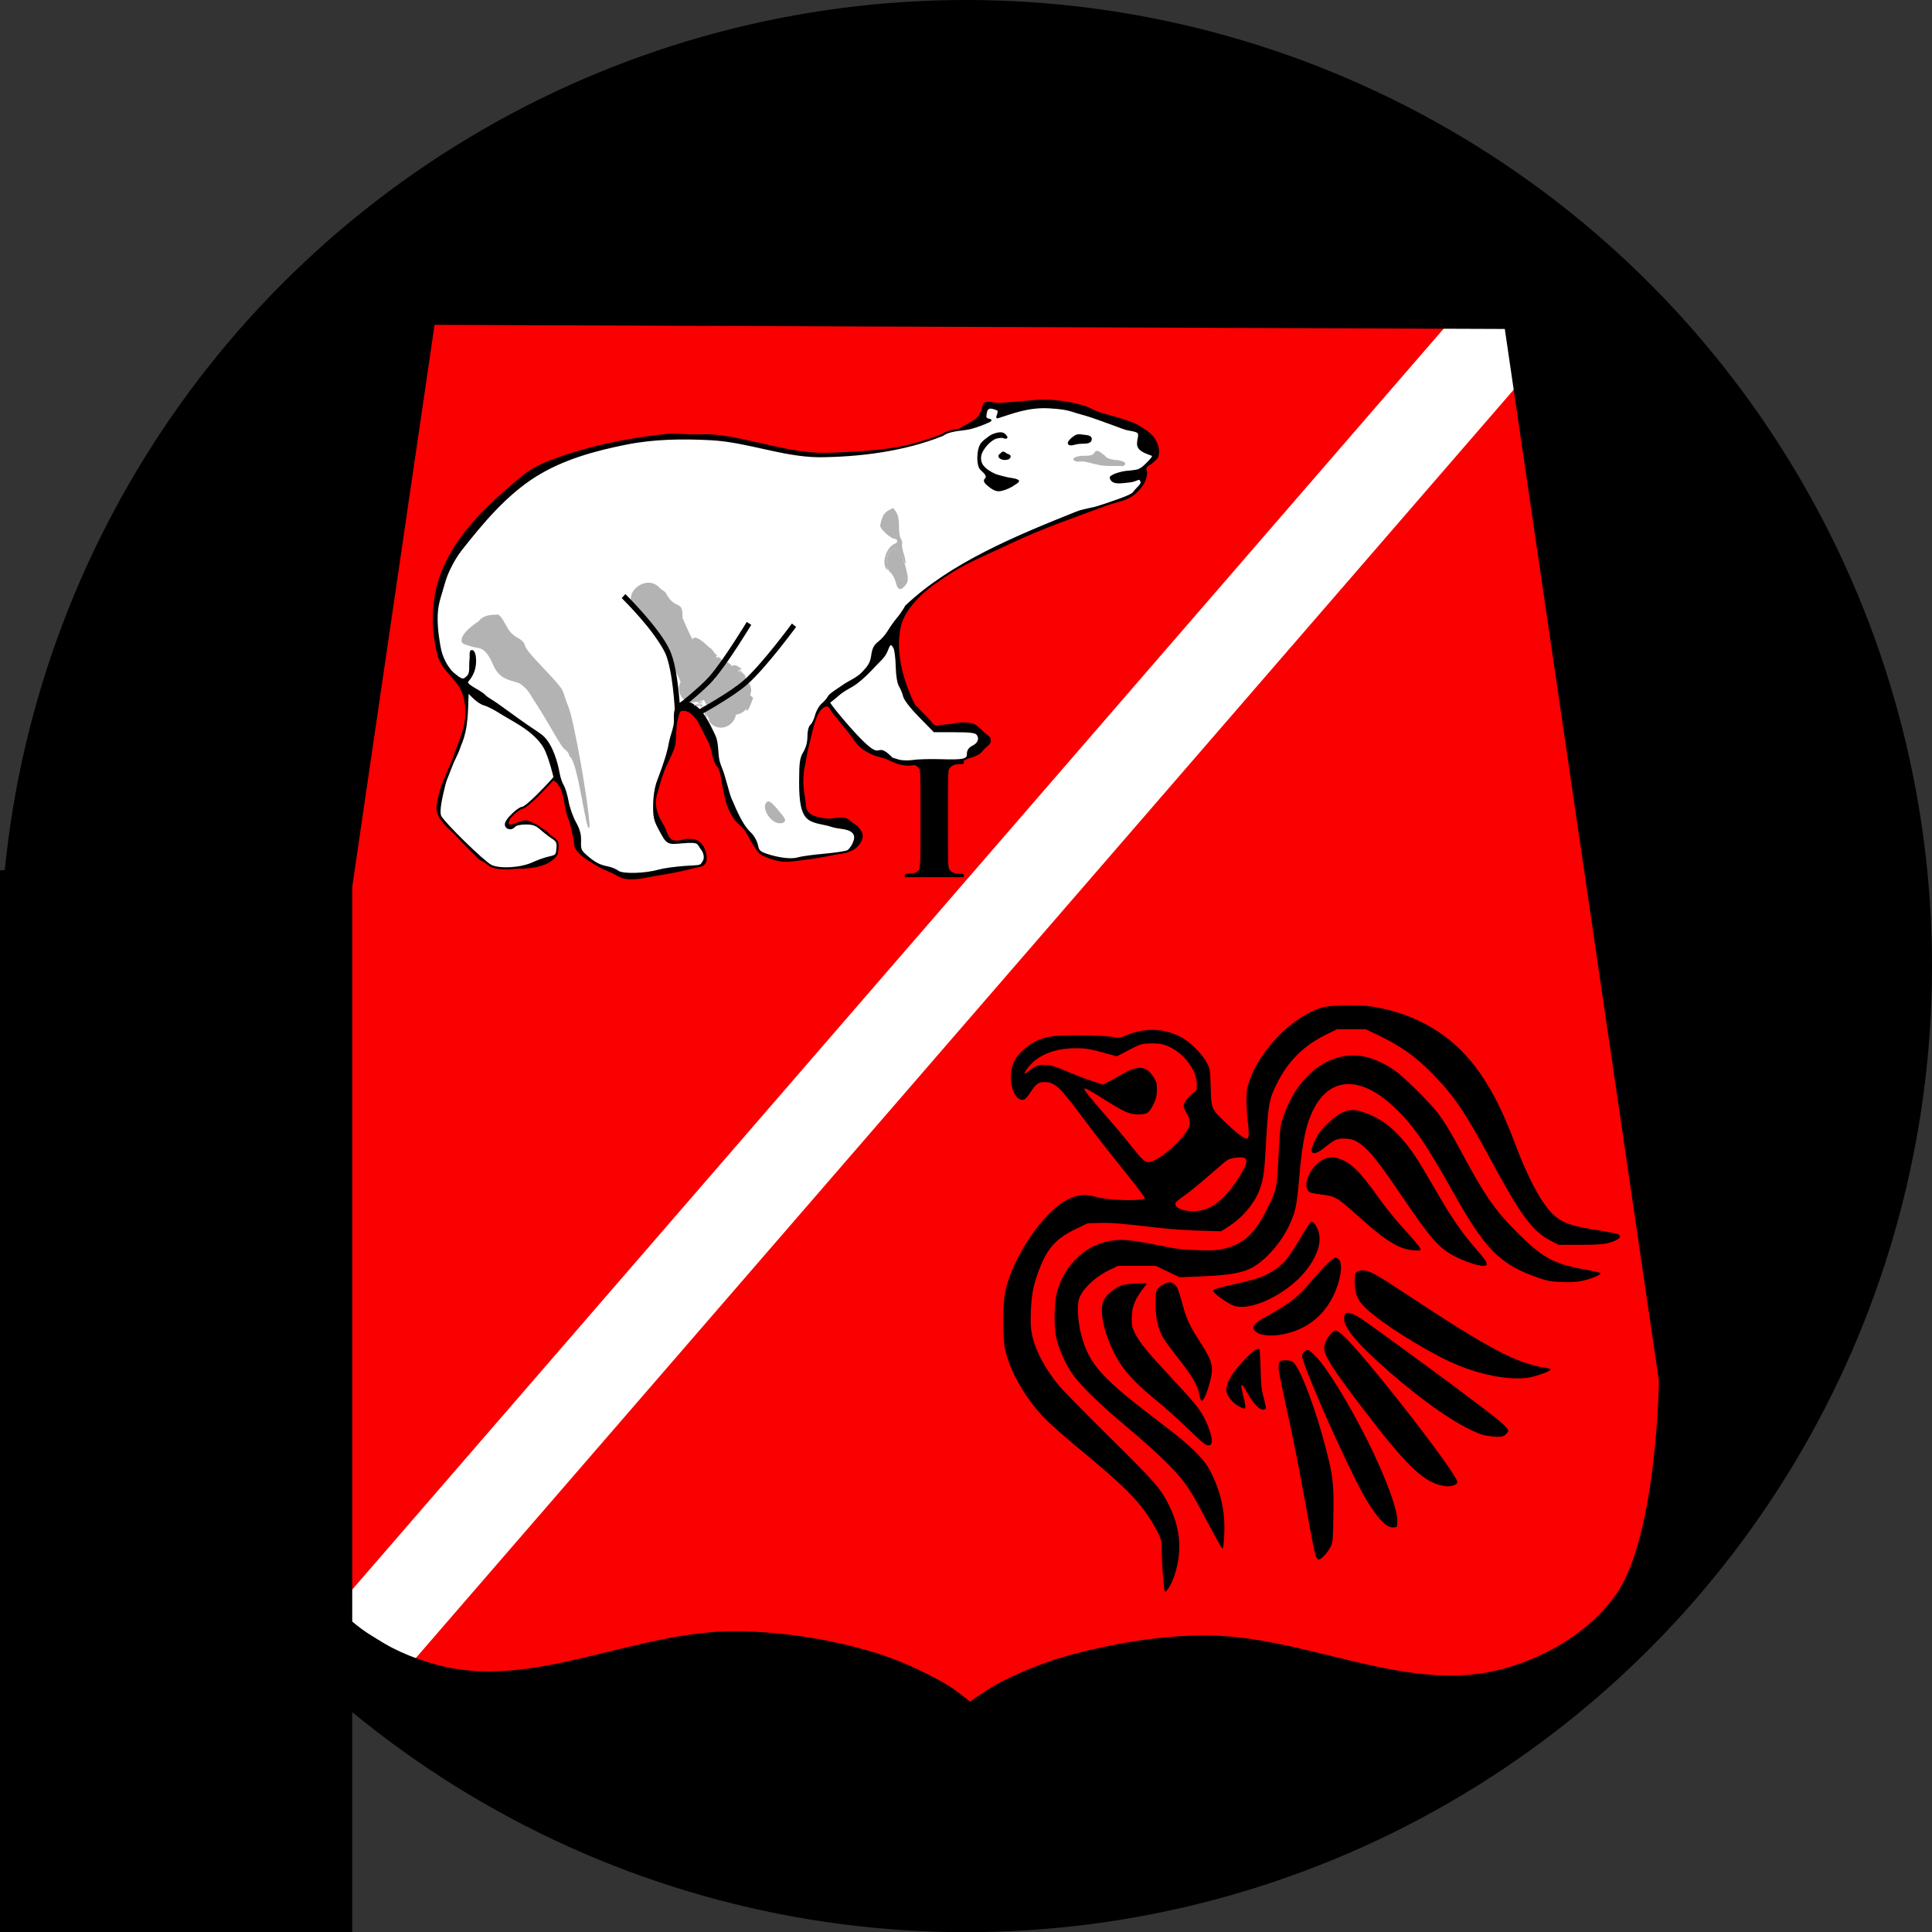 <?xml version="1.0" encoding="UTF-8" standalone="no"?>
<!-- Created with Inkscape (http://www.inkscape.org/) -->

<svg
   xmlns:dc="http://purl.org/dc/elements/1.1/"
   xmlns:cc="http://creativecommons.org/ns#"
   xmlns:rdf="http://www.w3.org/1999/02/22-rdf-syntax-ns#"
   xmlns:svg="http://www.w3.org/2000/svg"
   xmlns="http://www.w3.org/2000/svg"
   xmlns:sodipodi="http://sodipodi.sourceforge.net/DTD/sodipodi-0.dtd"
   xmlns:inkscape="http://www.inkscape.org/namespaces/inkscape"
   width="62.402mm"
   height="62.407mm"
   viewBox="0 0 62.402 62.407"
   version="1.1"
   id="svg8"
   inkscape:version="0.92.0 r15299"
   sodipodi:docname="GHR Shield 1-1.svg">
  <rect x="0" y="0" width="62.402" height="62.407" fill="#333333" stroke="none"/>
  <defs
     id="defs2" />
  <sodipodi:namedview
     id="base"
     pagecolor="#ffffff"
     bordercolor="#666666"
     borderopacity="1.0"
     inkscape:pageopacity="0.0"
     inkscape:pageshadow="2"
     inkscape:zoom="2.8"
     inkscape:cx="84.91238"
     inkscape:cy="66.544843"
     inkscape:document-units="mm"
     inkscape:current-layer="layer1"
     showgrid="false"
     inkscape:snap-bbox="true"
     inkscape:window-width="1920"
     inkscape:window-height="1137"
     inkscape:window-x="-8"
     inkscape:window-y="-8"
     inkscape:window-maximized="1"
     inkscape:snap-bbox-midpoints="true" />
  <g
     inkscape:label="Layer 1"
     inkscape:groupmode="layer"
     id="layer1"
     transform="translate(76.591,-87.811)">
    <ellipse
       style="opacity:1;fill:#000000;fill-opacity:1;fill-rule:evenodd;stroke:none;stroke-width:1;stroke-linecap:square;stroke-linejoin:miter;stroke-miterlimit:4;stroke-dasharray:none;stroke-dashoffset:0;stroke-opacity:1;paint-order:markers stroke fill"
       id="path4504"
       cx="-45.39"
       cy="119.015"
       rx="31.201"
       ry="31.204" />
    <path
       style="fill:#fb0001;fill-opacity:1;stroke:none;stroke-width:0.265px;stroke-linecap:butt;stroke-linejoin:miter;stroke-opacity:1"
       d="m -22.759,132.397 c 0,0 -0.057,5.047 -1.403,7.016 -0.91,1.331 -2.516,2.199 -4.076,2.606 -3.395,0.799 -6.537,-0.997 -9.555,-1.136 -1.373,-0.042 -2.748,0.252 -4.076,0.601 -0.796,0.209 -1.571,0.514 -2.303,0.889 -0.389,0.199 -1.098,0.715 -1.098,0.715 0,0 -0.588,-0.492 -0.919,-0.682 -0.78,-0.447 -1.617,-0.812 -2.483,-1.056 -1.322,-0.372 -2.703,-0.582 -4.076,-0.601 -3.207,-0.045 -6.7,1.821 -9.555,1.136 -1.56,-0.407 -3.166,-1.275 -4.076,-2.606 -1.346,-1.969 -1.403,-7.016 -1.403,-7.016 l 5.011,-34.21 35,0.134 z"
       id="path4506-8"
       inkscape:connector-curvature="0"
       sodipodi:nodetypes="caccaacaaacacccc" />
    <path
       style="fill:#ffffff;stroke:#ffffff;stroke-width:3;stroke-linecap:butt;stroke-linejoin:miter;stroke-miterlimit:4;stroke-dasharray:none;stroke-opacity:1"
       d="M -64.986,141.181 -27.77,98.186"
       id="path4520"
       inkscape:connector-curvature="0" />
    <path
       style="fill:none;fill-opacity:1;stroke:#000000;stroke-width:0.5;stroke-linecap:butt;stroke-linejoin:miter;stroke-miterlimit:4;stroke-dasharray:none;stroke-opacity:1"
       d="m -22.759,132.397 c 0,0 -0.057,5.047 -1.403,7.016 -0.91,1.331 -2.504,2.246 -4.076,2.606 -3.126,0.716 -6.348,-1.181 -9.555,-1.136 -1.373,0.019 -2.748,0.252 -4.076,0.601 -0.796,0.209 -1.571,0.514 -2.303,0.889 -0.389,0.199 -1.098,0.715 -1.098,0.715 0,0 -0.588,-0.492 -0.919,-0.682 -0.78,-0.447 -1.617,-0.812 -2.483,-1.056 -1.322,-0.372 -2.703,-0.582 -4.076,-0.601 -3.207,-0.045 -6.429,1.852 -9.555,1.136 -1.572,-0.36 -3.166,-1.275 -4.076,-2.606 -1.346,-1.969 -1.403,-7.016 -1.403,-7.016 l 5.011,-34.21 35,0.134 z"
       id="path4506-8-9"
       inkscape:connector-curvature="0"
       sodipodi:nodetypes="caaaaacaaaaacccc" />
    <rect
       style="opacity:1;fill:#000000;fill-opacity:1;stroke:none;stroke-width:0.5;stroke-linecap:square;stroke-linejoin:miter;stroke-miterlimit:4;stroke-dasharray:none;stroke-dashoffset:16.926;stroke-opacity:1"
       id="rect4537"
       width="2.348"
       height="1.277"
       x="-30.119"
       y="96.909" />
    <rect
       style="opacity:1;fill:#000000;fill-opacity:1;stroke:none;stroke-width:0.583;stroke-linecap:square;stroke-linejoin:miter;stroke-miterlimit:4;stroke-dasharray:none;stroke-dashoffset:16.926;stroke-opacity:1"
       id="rect4537-2"
       width="2.319"
       height="1.762"
       x="-27.741"
       y="98.186" />
    <path
       style="fill:#000000;stroke:#000000;stroke-width:0.265px;stroke-linecap:butt;stroke-linejoin:miter;stroke-opacity:1"
       d="m -66.213,139.858 c 0.685,0.334 2.969,1.775 2.969,1.775 l -1.604,1.119 z"
       id="path4560"
       inkscape:connector-curvature="0"
       sodipodi:nodetypes="cccc" />
    <flowRoot
       xml:space="preserve"
       id="flowRoot4499"
       style="font-style:normal;font-variant:normal;font-weight:normal;font-stretch:normal;font-size:29.333px;line-height:56.75px;font-family:'Times New Roman';-inkscape-font-specification:'Times New Roman, ';letter-spacing:0px;word-spacing:0px;fill:#000000;fill-opacity:1;stroke:none"
       transform="matrix(0.265,0,0,0.265,-76.591,87.811)"><flowRegion
         id="flowRegion4501"
         style="font-size:29.333px"><rect
           id="rect4503"
           width="148.492"
           height="161.624"
           x="-105.561"
           y="106.066"
           style="font-size:29.333px" /></flowRegion><flowPara
         id="flowPara4505" /></flowRoot>    <g
       id="g4623"
       transform="matrix(0.649,0,0,0.671,-21.431,28.633)">
      <g
         transform="translate(-74.977,-5.082)"
         id="g4522">
        <path
           style="opacity:1;fill:#000000;fill-opacity:1;fill-rule:evenodd;stroke:#000000;stroke-width:0;stroke-linecap:square;stroke-linejoin:miter;stroke-miterlimit:4;stroke-dasharray:none;stroke-dashoffset:0;stroke-opacity:1;paint-order:normal"
           d="m 21.09,135.581 c -0.238,-0.037 -0.442,-0.189 -0.662,-0.287 -0.258,-0.115 -0.53,-0.207 -0.771,-0.355 -0.377,-0.23 -0.811,-0.442 -1.042,-0.818 -0.064,-0.105 -0.046,-0.242 -0.072,-0.362 -0.063,-0.29 -0.118,-0.582 -0.202,-0.866 -0.038,-0.128 -0.095,-0.251 -0.137,-0.378 -0.158,-0.481 -0.139,-1.044 -0.431,-1.457 -0.07,-0.099 -0.174,-0.205 -0.295,-0.214 -0.205,-0.015 -0.383,0.16 -0.547,0.283 -0.434,0.635 -0.893,0.794 -1.421,1.274 -0.073,0.094 -0.125,0.205 -0.16,0.319 -0.022,0.072 -0.08,0.168 -0.03,0.224 0.042,0.048 0.129,0.011 0.193,0 0.088,-0.015 0.168,-0.062 0.254,-0.087 0.125,-0.037 0.249,-0.105 0.378,-0.093 0.267,0.025 0.499,0.198 0.731,0.331 0.153,0.088 0.312,0.177 0.433,0.305 0.176,0.188 0.34,0.408 0.403,0.657 0.035,0.137 0.066,0.315 -0.024,0.424 -0.523,0.636 -1.571,0.623 -2.394,0.609 -0.489,-0.008 -0.982,-0.17 -1.408,-0.409 -0.12,-0.067 -0.205,-0.184 -0.306,-0.279 -0.145,-0.135 -0.288,-0.272 -0.43,-0.411 -0.125,-0.123 -0.251,-0.245 -0.369,-0.373 -0.361,-0.394 -0.876,-0.712 -1.039,-1.221 -0.086,-0.267 0.008,-0.565 0.072,-0.839 0.152,-0.653 0.509,-1.24 0.733,-1.872 0.214,-0.602 0.522,-1.19 0.584,-1.827 0.04,-0.405 0.003,-0.832 -0.14,-1.213 -0.25,-0.669 -1.013,-1.081 -1.212,-1.768 -0.372,-1.284 -0.342,-2.765 0.147,-4.009 0.758,-1.926 2.444,-3.405 4.06,-4.697 0.412,-0.329 0.9,-0.562 1.395,-0.745 1.823,-0.673 3.761,-1.052 5.693,-1.255 0.462,-0.048 0.929,0.01 1.394,0.012 0.15,4.6e-4 0.299,-3.1e-4 0.449,-10e-4 0.142,-6.6e-4 0.284,-0.013 0.425,-0.003 1.983,0.142 3.911,0.961 5.898,0.891 2.489,-0.087 5.213,-0.261 7.292,-1.632 0.133,-0.087 0.202,-0.247 0.279,-0.386 0.066,-0.119 0.042,-0.302 0.155,-0.379 0.198,-0.134 0.478,0.003 0.716,-0.005 0.173,-0.006 0.346,-0.021 0.52,-0.031 0.683,-0.04 1.367,-0.155 2.05,-0.119 0.559,0.03 1.118,0.123 1.656,0.275 0.266,0.075 0.507,0.222 0.769,0.312 0.347,0.119 0.709,0.189 1.058,0.302 0.288,0.093 0.59,0.162 0.854,0.31 0.338,0.19 0.71,0.393 0.909,0.726 0.136,0.228 0.215,0.529 0.143,0.785 -0.043,0.152 -0.2,0.245 -0.315,0.353 -0.087,0.081 -0.236,0.109 -0.281,0.218 -0.031,0.074 0.034,0.159 0.03,0.24 -0.008,0.139 -0.041,0.278 -0.098,0.406 -0.058,0.133 -0.147,0.252 -0.243,0.36 -0.134,0.15 -0.284,0.293 -0.459,0.393 -0.378,0.215 -0.827,0.272 -1.237,0.42 -1.584,0.572 -3.189,1.098 -4.718,1.804 -1.497,0.691 -3.116,1.269 -4.343,2.371 -0.509,0.457 -1.027,1.017 -1.17,1.686 -0.26,1.217 0.128,2.559 0.69,3.669 0.042,0.084 0.127,0.137 0.192,0.205 0.052,0.055 0.104,0.109 0.157,0.163 0.119,0.119 0.243,0.233 0.363,0.351 0.105,0.103 0.176,0.259 0.314,0.312 0.118,0.045 0.252,-0.013 0.378,-0.018 0.501,-0.021 1.025,-0.204 1.503,-0.053 0.251,0.079 0.426,0.309 0.628,0.477 0.083,0.069 0.195,0.118 0.24,0.216 0.03,0.067 0.03,0.153 0.003,0.222 -0.052,0.128 -0.192,0.199 -0.291,0.296 -0.099,0.097 -0.181,0.22 -0.304,0.284 -0.482,0.254 -1.057,0.272 -1.596,0.351 -0.464,0.068 -0.937,0.048 -1.402,0.106 -0.137,0.017 -0.27,0.067 -0.409,0.071 -0.183,0.005 -0.368,-0.019 -0.546,-0.063 -0.248,-0.062 -0.471,-0.199 -0.712,-0.281 -0.187,-0.064 -0.388,-0.088 -0.57,-0.166 -0.233,-0.1 -0.465,-0.218 -0.659,-0.382 -0.202,-0.171 -0.338,-0.408 -0.508,-0.612 -0.139,-0.168 -0.279,-0.336 -0.419,-0.504 -0.155,-0.186 -0.307,-0.374 -0.464,-0.558 -0.081,-0.095 -0.125,-0.253 -0.246,-0.28 -0.088,-0.02 -0.177,0.052 -0.248,0.108 -0.085,0.066 -0.145,0.163 -0.199,0.257 -0.081,0.141 -0.13,0.299 -0.181,0.454 -0.061,0.186 -0.101,0.378 -0.15,0.567 -0.064,0.25 -0.132,0.498 -0.188,0.75 -0.036,0.165 -0.063,0.331 -0.094,0.496 -0.034,0.182 -0.081,0.363 -0.102,0.547 -0.02,0.184 -0.029,0.37 -0.02,0.555 0.011,0.249 0.05,0.496 0.095,0.741 0.037,0.2 0.009,0.44 0.143,0.592 0.198,0.224 0.546,0.262 0.841,0.314 0.34,0.06 0.705,-0.105 1.036,-0.008 0.132,0.038 0.232,0.147 0.345,0.224 0.089,0.061 0.193,0.107 0.263,0.189 0.111,0.128 0.239,0.282 0.232,0.451 -0.009,0.235 -0.185,0.457 -0.371,0.599 -0.25,0.191 -0.598,0.199 -0.904,0.27 -0.568,0.132 -1.145,0.221 -1.724,0.288 -0.342,0.04 -0.689,0.104 -1.032,0.068 -0.286,-0.029 -0.564,-0.122 -0.83,-0.23 -0.094,-0.038 -0.19,-0.08 -0.266,-0.146 -0.157,-0.136 -0.259,-0.326 -0.375,-0.498 -0.133,-0.198 -0.223,-0.425 -0.368,-0.614 -0.156,-0.205 -0.383,-0.35 -0.536,-0.558 -0.135,-0.184 -0.24,-0.389 -0.328,-0.599 -0.06,-0.145 -0.094,-0.301 -0.133,-0.453 -0.037,-0.145 -0.064,-0.293 -0.097,-0.44 -0.07,-0.312 -0.084,-0.643 -0.216,-0.934 -0.038,-0.083 -0.119,-0.141 -0.161,-0.223 -0.175,-0.34 -0.172,-0.757 -0.363,-1.089 -0.326,-0.566 -0.647,-1.54 -1.296,-1.468 -0.129,0.014 -0.148,0.217 -0.187,0.34 -0.131,0.413 -0.067,0.866 -0.147,1.292 -0.01,0.055 -0.024,0.11 -0.042,0.162 -0.135,0.379 -0.353,0.724 -0.501,1.099 -0.099,0.252 -0.185,0.511 -0.258,0.772 -0.067,0.242 -0.163,0.484 -0.164,0.735 -7.77e-4,0.208 0.059,0.415 0.131,0.611 0.069,0.186 0.186,0.351 0.284,0.524 0.128,0.224 0.17,0.541 0.397,0.663 0.252,0.135 0.572,-0.058 0.858,-0.042 0.119,0.007 0.245,0.007 0.353,0.056 0.133,0.061 0.258,0.159 0.334,0.283 0.128,0.211 0.203,0.478 0.164,0.721 -0.013,0.08 -0.061,0.158 -0.125,0.207 -0.124,0.096 -0.298,0.098 -0.45,0.136 -0.595,0.149 -1.197,0.271 -1.804,0.361 -0.556,0.082 -1.122,0.25 -1.677,0.163 z"
           id="path4511"
           inkscape:connector-curvature="0"
           sodipodi:nodetypes="caaaaaaaaccaaaaaaaaaaaaaaaaaaaaaaaaaaaaaaaaaaaaaaaaaaaaaaaaaaaaaaaaaaaaaaaaaaaaaaaaaaaaaaaaaaaaaaaaaaaaaaaaaaaaaaaaaaaaaaaaaaaaaaaaac" />
        <g
           id="g4589"
           style="fill:#ffffff;stroke:#000000;stroke-width:0.1;stroke-miterlimit:4;stroke-dasharray:none"
           transform="translate(74.913,3.535)">
          <path
             inkscape:connector-curvature="0"
             id="path4564"
             d="m -57.327,127.155 c 0,0 -0.18,0.23 -0.873,0.9 -0.323,0.312 -0.646,0.567 -0.719,0.567 -0.184,0 -0.769,0.529 -0.826,0.748 -0.059,0.226 0.252,0.331 0.411,0.14 0.066,-0.08 0.291,-0.132 0.567,-0.132 0.364,0 0.521,0.054 0.768,0.264 0.171,0.145 0.43,0.339 0.576,0.431 0.225,0.141 0.261,0.22 0.236,0.516 -0.027,0.323 -0.057,0.354 -0.407,0.428 -0.208,0.044 -0.569,0.167 -0.803,0.273 -0.592,0.269 -1.661,0.334 -2.098,0.127 -0.358,-0.17 -2.352,-2.053 -2.517,-2.378 -0.127,-0.251 0.078,-1.036 0.202,-1.537 0.044,-0.176 0.123,-0.342 0.189,-0.511 0.079,-0.203 0.16,-0.405 0.249,-0.603 0.061,-0.136 0.135,-0.266 0.195,-0.403 0.051,-0.117 0.102,-0.234 0.14,-0.356 0.397,-0.883 0.334,-1.683 0.389,-2.612 0,0 0.462,0.53 0.803,0.625 0.288,0.08 0.662,0.304 0.86,0.423 0.448,0.269 1.096,0.584 1.565,0.983 0.228,0.194 0.443,0.415 0.594,0.674 0.255,0.437 0.497,1.433 0.497,1.433 z m 19.198,-0.82 c 1.18,0.035 1.371,-0.008 1.371,-0.308 0,-0.157 0.082,-0.269 0.259,-0.353 0.291,-0.139 0.38,-0.394 0.21,-0.6 -0.087,-0.104 -0.357,-0.137 -1.128,-0.137 h -1.014 l -0.72,-0.709 c -0.411,-0.404 -0.746,-0.82 -0.781,-0.969 -0.033,-0.143 -0.125,-0.364 -0.205,-0.491 -0.091,-0.146 -0.152,-0.497 -0.164,-0.952 -0.01,-0.396 -0.061,-0.795 -0.112,-0.887 -0.077,-0.137 -0.2,-0.375 -0.37,0.092 -0.126,0.344 -0.389,0.522 -0.612,0.759 -0.282,0.299 -0.582,0.585 -0.911,0.83 -0.22,0.163 -0.479,0.267 -0.704,0.422 -0.231,0.159 -0.177,0.148 -0.662,0.519 0,0.077 0.842,1.075 1.455,1.692 1.316,1.329 0.774,0.12 1.681,1.012 l 0.307,0.092 c 0.169,0.051 0.498,0.062 0.732,0.026 0.234,-0.036 0.85,-0.053 1.37,-0.038 z m -12.699,-2.802 c 0.72,0.101 1.138,0.971 1.455,1.626 0.182,0.376 0.106,0.83 0.213,1.234 0.053,0.201 0.147,0.389 0.213,0.586 0.069,0.207 0.124,0.417 0.189,0.625 0.061,0.198 0.105,0.402 0.189,0.591 0.26,0.582 0.564,1.287 0.967,1.648 0.153,0.137 0.306,0.393 0.343,0.576 0.057,0.277 0.126,0.349 0.441,0.455 0.61,0.205 1.283,0.284 1.596,0.188 0.16,-0.049 0.75,-0.129 1.313,-0.177 0.562,-0.048 1.093,-0.127 1.179,-0.175 0.135,-0.076 0.45,-0.525 0.338,-0.788 -0.161,-0.374 -0.76,-0.295 -1.146,-0.426 -0.379,-0.128 -0.852,-0.132 -1.149,-0.351 -0.333,-0.244 -0.424,-0.852 -0.421,-1.758 0.003,-0.961 0.03,-1.144 0.208,-1.433 0.131,-0.211 0.205,-0.485 0.205,-0.757 0,-0.263 0.054,-0.471 0.141,-0.543 0.078,-0.064 0.185,-0.28 0.239,-0.479 0.054,-0.199 0.196,-0.439 0.316,-0.534 0.12,-0.095 0.267,-0.262 0.326,-0.372 0.059,-0.11 0.461,-0.345 0.698,-0.507 0.323,-0.222 0.717,-0.355 0.988,-0.639 0.211,-0.222 0.407,-0.403 0.461,-0.794 0.05,-0.363 0.124,-0.507 0.344,-0.669 0.154,-0.114 0.372,-0.357 0.484,-0.539 0.112,-0.183 0.31,-0.451 0.438,-0.596 0.129,-0.145 0.321,-0.416 0.427,-0.603 2.255,-2.064 5.49,-3.349 8.473,-4.504 0.361,-0.14 0.756,-0.17 1.124,-0.287 0.586,-0.187 1.623,-0.509 1.722,-0.661 0.259,-0.325 0.493,-0.414 0.364,-0.614 -0.106,-0.166 -0.166,0.02 -0.588,0.062 -0.475,0.047 -0.819,0.115 -0.915,-0.181 -0.008,-0.025 0.032,-0.044 0.054,-0.059 0.158,-0.104 0.351,-0.147 0.535,-0.191 0.18,-0.043 0.368,-0.037 0.551,-0.068 0.091,-0.015 0.187,-0.019 0.271,-0.058 0.168,-0.077 0.246,-0.153 0.44,-0.337 0.222,-0.21 0.309,-0.351 0.236,-0.379 -0.345,-0.134 -0.736,-0.229 -0.726,-0.558 0.009,-0.315 0.184,-0.515 -0.135,-0.604 -0.19,-0.053 -0.306,-0.055 -0.455,-0.096 -0.192,-0.053 -0.377,-0.132 -0.566,-0.196 -0.561,-0.189 -1.113,-0.406 -1.686,-0.553 -0.51,-0.131 -0.575,-0.232 -1.554,-0.29 -1.074,-0.064 -1.873,0.264 -2.602,0.482 -0.052,0.016 0.157,-0.315 0.005,-0.378 -0.434,-0.178 -0.571,-0.106 -0.604,0.32 -0.016,0.207 0.293,0.163 0.249,0.208 -0.044,0.045 -0.815,0.37 -1.274,0.416 -0.595,0.06 -0.91,0.14 -1.098,0.278 -1.942,0.76 -4.226,1.021 -6.195,1.027 -1.8,-0.029 -3.54,-0.727 -5.337,-0.819 -1.403,-0.072 -2.83,-0.056 -4.21,0.21 -1.573,0.303 -3.178,0.726 -4.546,1.561 -1.453,0.887 -2.607,2.219 -3.682,3.538 -0.226,0.277 -0.41,0.588 -0.571,0.906 -0.119,0.236 -0.219,0.483 -0.291,0.737 -0.125,0.444 -0.296,0.862 -0.337,1.312 -0.05,0.545 0.017,1.1 0.111,1.639 0.039,0.221 0.094,0.441 0.185,0.646 0.092,0.208 0.212,0.406 0.358,0.579 0.099,0.116 0.208,0.203 0.344,0.302 0.318,0.232 0.374,0.125 0.507,0.02 0.222,-0.176 0.117,-0.555 0.164,-0.834 0.023,-0.139 -0.027,-0.41 0.058,-0.419 0.106,-0.012 0.155,0.208 0.164,0.331 0.028,0.381 -0.048,0.741 -0.355,1.091 -0.243,0.204 0.616,0.487 0.839,0.734 0.093,0.102 0.384,0.253 0.574,0.382 0.502,0.341 0.992,0.698 1.496,1.036 0.147,0.099 0.298,0.191 0.445,0.29 0.112,0.075 0.235,0.151 0.332,0.23 0.511,0.419 0.752,1.35 0.834,1.799 0.038,0.206 0.131,0.471 0.207,0.59 0.076,0.118 0.183,0.458 0.237,0.756 0.054,0.298 0.22,0.754 0.368,1.014 0.202,0.354 0.265,0.582 0.252,0.908 -0.015,0.389 0.018,0.464 0.306,0.707 0.41,0.345 0.651,0.469 1.063,0.546 0.181,0.034 0.411,0.125 0.511,0.203 0.216,0.168 1.345,0.143 2.024,-0.045 l 2e-5,-1.4e-4 c 0.234,-0.065 0.829,-0.145 1.323,-0.179 0.828,-0.057 0.754,0.003 0.927,-0.268 0.108,-0.169 0.038,-0.441 -0.09,-0.594 -0.216,-0.259 -0.079,-0.406 -0.958,-0.326 -0.774,0.07 -0.755,0.081 -1.174,-0.679 -0.214,-0.388 -0.254,-0.57 -0.245,-1.132 0.006,-0.418 0.079,-0.844 0.193,-1.134 0.341,-0.865 0.515,-1.408 0.588,-1.835 0.04,-0.234 0.176,-0.562 0.234,-0.85 0.056,-0.28 -0.046,-0.609 0.107,-0.85 0.091,-0.142 0.261,-0.293 0.428,-0.269 z"
             style="opacity:1;fill:#ffffff;fill-opacity:1;stroke:#000000;stroke-width:0.1;stroke-linecap:square;stroke-linejoin:miter;stroke-miterlimit:4;stroke-dasharray:none;stroke-dashoffset:16.926;stroke-opacity:1"
             sodipodi:nodetypes="ccsccsccccsccaaaaccssaacccsccccccccscaaacccccccaaaaaacsccccaascscccccaacccccaacacaaaaaccccaaacccccccaaaaaacaaaacaasacaaaacsccccccccccaacccccaaa" />
          <path
             inkscape:connector-curvature="0"
             id="path4568"
             d="m -35.191,111.704 c -0.006,-0.014 0.005,-0.03 0.014,-0.042 0.02,-0.03 0.054,-0.047 0.082,-0.07 0.027,-0.021 0.048,-0.059 0.082,-0.062 0.062,-0.006 0.112,0.053 0.166,0.084 0.057,0.032 0.171,0.039 0.166,0.104 -0.007,0.096 -0.168,0.119 -0.264,0.115 -0.092,-0.003 -0.211,-0.043 -0.246,-0.129 z"
             style="opacity:1;fill:#000000;fill-opacity:1;stroke:#000000;stroke-width:0.1;stroke-linecap:square;stroke-linejoin:miter;stroke-miterlimit:4;stroke-dasharray:none;stroke-dashoffset:16.926;stroke-opacity:1"
             sodipodi:nodetypes="aaaaaaaa" />
          <path
             inkscape:connector-curvature="0"
             id="path4574"
             d="m -40.345,117.783 c -0.045,-0.181 -0.167,-0.399 -0.27,-0.484 -0.25,-0.208 -0.238,-0.849 0.02,-1.064 0.289,-0.24 0.535,0.033 0.746,0.83 0.134,0.507 0.133,0.664 -0.009,0.835 -0.247,0.297 -0.391,0.262 -0.487,-0.118 z"
             style="opacity:1;fill:#b3b3b3;fill-opacity:1;stroke:none;stroke-width:0.1;stroke-linecap:square;stroke-linejoin:miter;stroke-miterlimit:4;stroke-dasharray:none;stroke-dashoffset:16.926;stroke-opacity:1" />
          <path
             inkscape:connector-curvature="0"
             id="path4576"
             d="m -40.854,117.065 c -0.183,-0.341 0.079,-1.006 0.451,-1.148 0.185,-0.07 0.165,-0.217 -0.033,-0.247 -0.199,-0.029 -0.687,-0.469 -0.687,-0.618 0,-0.07 0.047,-0.244 0.104,-0.386 0.09,-0.225 0.176,-0.303 0.513,-0.462 0.027,-0.013 0.11,0.076 0.183,0.197 0.1,0.164 0.135,0.34 0.137,0.688 0.002,0.288 0.037,0.514 0.093,0.588 0.05,0.066 0.076,0.178 0.058,0.248 -0.018,0.07 0.015,0.27 0.074,0.443 0.059,0.173 0.105,0.377 0.102,0.454 -0.003,0.086 -0.042,0.034 -0.103,-0.136 -0.054,-0.151 -0.17,-0.343 -0.26,-0.427 -0.154,-0.145 -0.17,-0.147 -0.331,-0.042 -0.199,0.131 -0.267,0.352 -0.219,0.714 0.039,0.293 0.019,0.325 -0.083,0.134 z"
             style="opacity:1;fill:#b3b3b3;fill-opacity:1;stroke:none;stroke-width:0.1;stroke-linecap:square;stroke-linejoin:miter;stroke-miterlimit:4;stroke-dasharray:none;stroke-dashoffset:16.926;stroke-opacity:1" />
          <path
             inkscape:connector-curvature="0"
             id="path4578"
             d="m -46.168,129.368 c -0.46,-0.056 -0.887,-0.779 -0.599,-1.017 0.117,-0.097 0.256,0.01 0.704,0.543 0.21,0.25 0.243,0.325 0.177,0.403 -0.048,0.056 -0.164,0.086 -0.282,0.071 z"
             style="opacity:1;fill:#b3b3b3;fill-opacity:1;stroke:none;stroke-width:0.1;stroke-linecap:square;stroke-linejoin:miter;stroke-miterlimit:4;stroke-dasharray:none;stroke-dashoffset:16.926;stroke-opacity:1" />
          <path
             inkscape:connector-curvature="0"
             id="path4580"
             d="m -31.464,110.777 c 0.179,-0.122 0.288,-0.082 0.433,-0.064 0.139,0.017 0.396,0.02 0.388,0.16 -0.014,0.258 -0.443,0.129 -0.746,0.213 -0.509,0.142 -0.393,-0.092 -0.075,-0.309 z"
             style="opacity:1;fill:#000000;fill-opacity:1;stroke:#000000;stroke-width:0.1;stroke-linecap:square;stroke-linejoin:miter;stroke-miterlimit:4;stroke-dasharray:none;stroke-dashoffset:16.926;stroke-opacity:1"
             sodipodi:nodetypes="caassc" />
        </g>
      </g>
      <path
         inkscape:connector-curvature="0"
         d="m -49.396,119.712 c -0.103,-0.077 0.291,0.406 0.237,0.293 -0.043,-0.089 -0.086,-0.224 -0.184,-0.233 -0.343,-0.031 -0.916,0.449 -1.027,0.122 -0.737,-2.156 1.021,-0.186 1.095,-0.105 0.086,0.108 0.173,0.215 0.26,0.323 -0.034,-0.044 -0.132,-0.179 -0.101,-0.133 0.044,0.068 0.143,0.278 0.143,0.197 -3.9e-5,-0.093 -0.229,-0.272 -0.143,-0.239 0.092,0.036 0.374,0.627 0.053,-0.006 0.476,0.882 0.137,0.126 0.101,0.096 -0.035,-0.029 -0.024,0.101 0.003,0.138 0.431,0.782 0.288,0.144 0.21,0.121 -0.028,-0.008 -0.037,0.046 -0.055,0.069 0.055,0.003 0.248,-2.6e-4 0.286,0.064 0.032,0.055 -0.036,0.139 0.001,0.191 0.065,0.09 0.168,0.154 0.273,0.191 0.091,0.032 -0.128,-0.147 -0.205,-0.205 -0.068,-0.017 -0.262,-0.088 -0.203,-0.051 0.31,0.194 0.339,0.041 0.563,0.32 0.033,0.041 -0.168,-0.122 -0.139,-0.078 0.05,0.076 0.116,0.166 0.206,0.179 0.079,0.012 -0.11,-0.115 -0.164,-0.173 0.903,0.577 0.088,1.854 -0.815,1.278 v 0 c -0.086,-0.068 -0.172,-0.135 -0.258,-0.203 0.046,0.029 0.175,0.127 0.139,0.087 -0.064,-0.071 -0.148,-0.122 -0.224,-0.18 -0.038,-0.029 0.071,0.065 0.11,0.094 0.078,0.056 0.324,0.208 0.241,0.159 -0.102,-0.061 -0.2,-0.129 -0.299,-0.194 -0.095,-0.042 -0.419,-0.133 -0.374,-0.329 0.015,-0.064 0.137,0.016 0.188,0.056 0.028,0.022 -0.075,0.021 -0.108,0.007 -0.02,-0.008 -0.012,-0.042 -0.022,-0.061 -0.01,-0.019 -0.024,-0.035 -0.036,-0.053 -0.07,-0.031 -0.324,-0.118 -0.281,-0.247 0.016,-0.049 0.261,0.259 0.108,0.102 -0.075,-0.077 -0.18,-0.135 -0.222,-0.234 -0.035,-0.082 0.133,0.12 0.199,0.179 -0.103,-0.064 -0.193,-0.157 -0.309,-0.191 -0.076,-0.022 0.197,0.23 0.18,0.153 -0.028,-0.121 -0.162,-0.191 -0.214,-0.304 -0.018,-0.039 0.147,0.091 0.107,0.074 -0.098,-0.042 -0.229,-0.242 -0.284,-0.15 -0.056,0.092 0.173,0.127 0.26,0.191 0.315,0.193 0.026,0.029 0.98,-0.195 -0.275,-0.211 -0.684,0.177 -1.03,0.15 -0.523,-0.04 -0.236,-0.236 -0.314,-0.44 -0.041,-0.108 -0.122,-0.196 -0.183,-0.294 -0.379,-0.885 0.872,-1.421 1.251,-0.536 z"
         id="path4545"
         style="opacity:1;fill:#b3b3b3;fill-opacity:1;fill-rule:nonzero;stroke:none;stroke-width:0.265;stroke-linecap:butt;stroke-linejoin:miter;stroke-miterlimit:4;stroke-dasharray:none;stroke-dashoffset:0;stroke-opacity:1;paint-order:normal" />
      <path
         inkscape:connector-curvature="0"
         id="path4510"
         d="m -39.966,130.341 c 0,-0.076 0.012,-0.081 0.249,-0.092 0.185,-0.009 0.273,-0.03 0.342,-0.082 0.201,-0.149 0.194,-0.05 0.194,-2.575 0,-2.271 -0.001,-2.313 -0.068,-2.402 -0.109,-0.146 -0.272,-0.215 -0.508,-0.215 -0.201,0 -0.209,-0.003 -0.209,-0.084 v -0.084 h 1.47 1.47 v 0.084 c 0,0.08 -0.008,0.084 -0.209,0.084 -0.239,6e-5 -0.402,0.068 -0.507,0.211 -0.068,0.093 -0.069,0.12 -0.069,2.428 0,2.308 7.94e-4,2.335 0.069,2.428 0.105,0.143 0.268,0.211 0.507,0.211 0.2,4e-5 0.209,0.003 0.209,0.084 v 0.084 h -1.47 -1.47 z"
         style="opacity:1;fill:#000000;fill-opacity:1;fill-rule:evenodd;stroke:none;stroke-width:0.021;stroke-linecap:square;stroke-linejoin:miter;stroke-miterlimit:4;stroke-dasharray:none;stroke-dashoffset:0;stroke-opacity:1;paint-order:normal" />
      <path
         sodipodi:nodetypes="csccccccacccccccsccccc"
         transform="matrix(0.265,0,0,0.265,-76.591,87.811)"
         inkscape:connector-curvature="0"
         id="path4519"
         d="m 75.228,138.825 c -6.25e-4,-0.36 -0.344,-0.894 -0.759,-1.179 -0.497,-0.342 -0.822,-0.821 -2.905,-4.286 -0.901,-1.498 -1.986,-3.225 -2.412,-3.839 -0.426,-0.614 -0.943,-1.409 -1.15,-1.768 -0.439,-0.76 -1.166,-1.53 -1.935,-2.049 -1.104,-0.745 -3.79,-0.356 -5.145,-3.46 -1.73,-3.962 -2.931,-2.763 -4.576,-3.537 0,0 -1.268,-0.215 -1.363,-0.72 -0.299,-1.598 3.195,-3.685 3.195,-3.685 0.535,-0.68 1.384,-1.129 2.727,-1.187 l 0.989,-0.043 0.305,0.269 c 0.274,0.241 0.531,0.636 1.458,2.238 0.393,0.679 1.032,1.283 1.765,1.668 0.848,0.446 1.297,0.863 1.42,1.321 0.199,0.738 0.947,1.632 3.789,4.525 2.05,2.087 3.026,3.206 3.336,3.827 0.089,0.179 0.252,0.626 0.362,0.995 0.11,0.368 0.463,1.312 0.785,2.098 0.973,2.372 3.83,17.775 3.906,21.607 -0.555,2.3 -2.14,-12.171 -3.794,-12.794 z"
         style="opacity:1;fill:#b3b3b3;fill-opacity:1;fill-rule:nonzero;stroke:none;stroke-width:0.1;stroke-linecap:square;stroke-linejoin:miter;stroke-miterlimit:4;stroke-dasharray:none;stroke-dashoffset:0;stroke-opacity:1;paint-order:markers stroke fill" />
      <path
         sodipodi:nodetypes="aaaaaaaaaaaaaaaaccaaaaaaa"
         inkscape:connector-curvature="0"
         id="path4540"
         d="m -35.835,111.583 c -0.074,-0.061 -0.159,-0.127 -0.188,-0.219 -0.009,-0.029 -1.88e-4,-0.061 0.01,-0.089 0.016,-0.044 0.08,-0.069 0.079,-0.115 -0.003,-0.193 -0.272,-0.287 -0.345,-0.466 -0.066,-0.161 -0.08,-0.342 -0.073,-0.516 0.009,-0.202 0.036,-0.415 0.136,-0.59 0.079,-0.139 0.22,-0.234 0.347,-0.33 0.091,-0.069 0.188,-0.136 0.296,-0.175 0.146,-0.053 0.308,-0.101 0.46,-0.073 0.063,0.012 0.123,0.049 0.167,0.096 0.043,0.046 0.118,0.118 0.083,0.171 -0.056,0.087 -0.208,-0.019 -0.311,-0.007 -0.121,0.014 -0.249,0.029 -0.355,0.09 -0.23,0.134 -0.424,0.343 -0.555,0.575 -0.054,0.095 -0.086,0.208 -0.086,0.317 5.14e-4,0.106 0.032,0.214 0.086,0.305 0.17,0.225 0.382,0.333 0.608,0.441 0.193,0.072 0.397,0.112 0.597,0.162 0.182,0.046 0.383,0.039 0.549,0.126 0.021,0.011 0.053,0.024 0.053,0.048 0.002,0.093 -0.123,0.142 -0.199,0.195 -0.186,0.128 -0.397,0.226 -0.616,0.281 -0.099,0.025 -0.207,0.043 -0.307,0.02 -0.163,-0.038 -0.307,-0.143 -0.437,-0.249 z"
         style="opacity:1;fill:#000000;fill-opacity:1;fill-rule:nonzero;stroke:none;stroke-width:0.026;stroke-linecap:square;stroke-linejoin:miter;stroke-miterlimit:4;stroke-dasharray:none;stroke-dashoffset:0;stroke-opacity:1;paint-order:markers stroke fill" />
      <path
         sodipodi:nodetypes="caaaaaaaaaaaaaac"
         inkscape:connector-curvature="0"
         id="path4587"
         d="m -29.363,110.622 c -0.251,5.7e-4 -0.503,0.012 -0.752,-0.018 -0.299,-0.035 -0.588,-0.128 -0.883,-0.188 -0.193,-0.04 -0.508,0.069 -0.58,-0.114 -0.01,-0.026 0.027,-0.052 0.05,-0.069 0.062,-0.046 0.142,-0.06 0.217,-0.078 0.228,-0.053 0.485,0.017 0.698,-0.082 0.077,-0.036 0.102,-0.161 0.185,-0.174 0.124,-0.019 0.233,0.096 0.339,0.163 0.081,0.051 0.136,0.139 0.222,0.182 0.117,0.058 0.252,0.071 0.381,0.093 0.065,0.011 0.134,3.8e-4 0.197,0.019 0.107,0.032 0.272,0.046 0.296,0.155 0.009,0.041 -0.038,0.081 -0.076,0.101 -0.088,0.045 -0.197,0.008 -0.295,0.008 z"
         style="opacity:1;fill:#b3b3b3;fill-opacity:1;fill-rule:nonzero;stroke:none;stroke-width:0.019;stroke-linecap:square;stroke-linejoin:miter;stroke-miterlimit:4;stroke-dasharray:none;stroke-dashoffset:0;stroke-opacity:1;paint-order:markers stroke fill" />
      <path
         sodipodi:nodetypes="cccccccccccccccccccccccccccc"
         inkscape:connector-curvature="0"
         d="m -52.133,116.524 c 0.089,0.061 0.18,0.119 0.265,0.186 0.487,0.949 0.896,0.24 0.839,1.317 0.038,-0.208 -0.016,-0.204 0.021,-0.053 0.63,1.426 0.289,0.403 0.881,2.124 -0.157,-0.745 -0.677,-1.09 0.131,-0.264 0.068,0.132 0.07,0.294 0.055,0.441 -0.009,0.09 -0.095,-0.174 -0.074,-0.263 0.01,-0.043 0.084,0.03 0.126,0.044 -0.109,-0.082 -0.218,-0.164 -0.327,-0.245 0.316,0.056 0.173,0.459 0.36,0.597 0.078,0.058 -0.027,-0.201 0.008,-0.292 0.021,-0.052 0.028,0.109 0.042,0.163 0.09,0.348 0.07,0.189 0.079,0.489 -0.018,0.037 -0.05,0.151 -0.053,0.111 -0.011,-0.17 0.042,-0.34 0.026,-0.51 -0.002,-0.024 -0.076,-0.011 -0.072,0.012 0.206,0.48 0.089,0.135 0.178,0.602 0.01,0.051 -0.012,-0.103 -0.018,-0.155 0.021,0.024 0.041,0.049 0.062,0.073 0.356,1.038 -1.112,1.542 -1.468,0.504 v 0 c 0.009,-0.027 0.019,-0.055 0.028,-0.082 -0.104,-0.45 -0.127,-0.173 0.121,0.022 0.029,0.03 -0.086,-0.033 -0.104,-0.071 0.033,0.074 -0.27,-1.11 -2.406,-3.807 -0.632,-0.759 0.666,-1.703 1.298,-0.944 z"
         id="path4539"
         style="opacity:1;fill:#b3b3b3;fill-opacity:1;fill-rule:nonzero;stroke:none;stroke-width:0.265;stroke-linecap:butt;stroke-linejoin:miter;stroke-miterlimit:4;stroke-dasharray:none;stroke-dashoffset:0;stroke-opacity:1;paint-order:normal" />
      <path
         inkscape:connector-curvature="0"
         d="m -50.383,120.663 c 0.096,0.025 0.189,0.062 0.287,0.073 0.178,0.021 0.408,-0.141 0.546,0.121 0.156,0.296 0.186,0.646 0.228,0.977 0.007,0.053 -0.06,0.18 -0.086,0.134 -0.241,-0.42 -0.398,-0.883 -0.597,-1.325 0.179,0.071 0.355,0.15 0.537,0.213 0.012,0.004 -0.01,-0.022 -0.015,-0.034 -0.035,-0.022 -0.136,-0.093 -0.105,-0.066 0.101,0.09 0.196,0.192 0.316,0.253 0.024,0.013 0.018,-0.052 0.027,-0.077 0.091,0.121 0.183,0.242 0.274,0.364 -0.37,-0.574 -0.024,0.071 -0.025,0.052 -0.007,-0.101 -0.228,-0.235 -0.134,-0.273 0.096,-0.039 0.16,0.153 0.179,0.255 0.014,0.073 -0.233,-0.165 -0.16,-0.154 0.118,0.018 0.208,0.118 0.313,0.178 -0.068,-0.044 -0.203,-0.214 -0.203,-0.133 7.94e-4,0.113 0.155,0.169 0.204,0.271 0.055,0.116 0.031,0.265 0.102,0.372 0.055,0.082 -0.076,-0.197 -0.047,-0.29 0.013,-0.043 0.096,0.028 0.115,0.068 0.012,0.026 -0.056,-0.003 -0.085,-0.005 4.8e-5,-0.102 0.33,0.6 0.205,0.479 -0.074,-0.071 -0.099,-0.192 -0.09,-0.293 0.004,-0.039 0.102,-0.013 0.115,0.024 0.042,0.115 0.15,0.367 0.027,0.367 -0.133,-7.9e-4 -0.104,-0.245 -0.155,-0.367 0.034,0.053 0.069,0.107 0.103,0.16 0.587,0.892 -0.675,1.722 -1.261,0.83 v 0 c 0.032,0.015 0.063,0.029 0.095,0.044 -0.08,-0.137 -0.125,-0.302 -0.241,-0.41 -0.06,-0.056 0.021,0.165 0.057,0.239 0.008,0.016 0.047,-0.015 0.043,-0.032 -0.027,-0.126 -0.071,-0.249 -0.129,-0.364 -0.032,-0.065 0.014,0.268 0.095,0.194 -0.187,-0.167 -0.209,-0.137 -0.243,-0.499 -0.009,-0.093 0.054,0.181 0.102,0.261 0.042,0.071 0.24,0.221 0.164,0.187 -0.1,-0.044 -0.16,-0.147 -0.241,-0.221 0.529,0.424 -0.056,-0.043 -0.062,-0.054 -0.037,-0.062 0.226,0.164 0.193,0.1 -0.057,-0.113 -0.158,-0.215 -0.275,-0.262 -0.063,-0.025 0.055,0.123 0.082,0.185 -0.083,-0.088 -0.166,-0.177 -0.249,-0.265 0.11,0.064 0.238,0.105 0.331,0.193 0.035,0.033 -0.179,-0.044 -0.142,-0.014 0.08,0.065 0.183,0.156 0.282,0.128 0.084,-0.024 -0.136,-0.116 -0.218,-0.146 -0.098,-0.037 -0.899,0.095 0.308,0.067 -0.216,-0.418 -0.391,-0.861 -0.649,-1.254 -0.027,-0.04 -0.127,0.032 -0.121,0.08 0.046,0.346 0.096,0.709 0.268,1.014 0.049,0.087 0.204,0.025 0.299,-0.006 0.17,-0.055 -0.874,0.005 -0.537,0.023 -0.962,-0.12 -0.792,-1.481 0.17,-1.361 z"
         id="path4541"
         style="opacity:1;fill:#b3b3b3;fill-opacity:1;fill-rule:nonzero;stroke:none;stroke-width:0.265;stroke-linecap:butt;stroke-linejoin:miter;stroke-miterlimit:4;stroke-dasharray:none;stroke-dashoffset:0;stroke-opacity:1;paint-order:normal" />
      <path
         sodipodi:nodetypes="cac"
         inkscape:connector-curvature="0"
         id="path4512"
         d="m -51.276,122.371 c 0,0 -0.094,-1.933 -0.487,-2.792 -0.481,-1.054 -2.197,-2.693 -2.197,-2.693"
         style="fill:none;stroke:#000000;stroke-width:0.265px;stroke-linecap:butt;stroke-linejoin:miter;stroke-opacity:1" />
      <path
         inkscape:connector-curvature="0"
         d="m -49.835,119.903 c 0.091,0.035 0.176,0.106 0.274,0.106 0.163,6e-5 0.36,-0.426 0.519,0.071 0.116,0.361 0.464,1.204 0.091,1.134 -0.476,-0.089 -0.549,-0.806 -0.731,-1.255 -0.028,-0.068 0.147,10e-4 0.221,0.002 0.17,0.025 0.341,0.05 0.511,0.074 0.027,0.024 0.118,0.065 0.082,0.073 -0.041,0.009 -0.136,-0.099 -0.108,-0.068 0.049,0.055 0.118,0.089 0.172,0.139 0.005,0.005 -0.016,0.01 -0.02,0.004 -0.031,-0.04 -0.051,-0.088 -0.077,-0.131 0.213,-0.008 0.317,0.233 0.488,0.305 0.019,0.008 -0.012,-0.076 0.004,-0.063 0.101,0.084 0.168,0.203 0.267,0.288 0.032,0.027 -0.04,-0.074 -0.059,-0.111 -0.105,-0.079 -0.432,-0.174 -0.316,-0.237 0.14,-0.075 0.311,0.084 0.446,0.166 0.034,0.021 -0.131,0.004 -0.112,0.038 0.746,0.766 -0.03,-0.135 0.419,0.711 0.046,0.086 -0.035,-0.193 -0.053,-0.289 0.054,0.141 0.159,0.381 -0.278,-0.172 -0.058,-0.073 0.174,0.082 0.233,0.155 0.098,0.123 0.175,0.267 0.224,0.416 0.028,0.085 0.002,0.357 5.3e-4,0.268 -0.002,-0.125 -0.001,-0.25 -0.002,-0.374 -0.007,-7.9e-4 -0.024,-0.01 -0.023,-0.003 0.012,0.091 0.054,0.177 0.058,0.268 0.003,0.081 -0.056,0.161 -0.038,0.24 0.014,0.063 0.146,0.088 0.124,0.149 -0.417,1.158 -0.325,0.198 -0.353,0.539 -0.737,0.737 -1.779,-0.306 -1.042,-1.042 v 0 c 0.009,-0.015 0.034,-0.063 0.028,-0.046 -0.052,0.145 -0.111,0.288 -0.166,0.431 0.008,4e-5 0.026,-0.008 0.024,1.3e-4 -0.023,0.095 -0.156,0.197 0.062,0.253 0.035,0.009 -0.018,-0.071 -0.027,-0.106 -0.031,-0.141 -0.055,-0.284 -0.094,-0.423 -0.011,-0.037 -0.006,0.08 0.007,0.117 0.041,0.116 0.084,0.233 0.154,0.334 0.039,0.056 0.205,0.178 0.162,0.125 -0.328,-0.405 -0.205,-0.416 -0.451,-0.328 -0.033,-0.138 -0.141,-0.278 -0.098,-0.413 0.03,-0.096 0.084,0.185 0.145,0.265 0.075,0.1 0.174,0.179 0.257,0.272 0.038,0.043 -0.177,-0.129 -0.121,-0.119 0.121,0.021 0.445,0.208 0.333,0.156 -0.146,-0.068 -0.291,-0.136 -0.437,-0.204 -0.377,-0.374 0.002,0.014 0.085,0.033 0.062,0.014 -0.07,-0.108 -0.111,-0.156 -0.022,-0.025 0.07,0.113 0.051,0.086 -0.032,-0.045 -0.185,-0.31 0.024,0.048 -0.245,-0.232 -0.113,-0.206 -0.396,-0.167 -0.023,0.003 0.047,-0.005 0.07,-0.008 -0.069,-0.041 -0.137,-0.082 -0.206,-0.123 -0.114,-0.008 -0.311,0.815 0.337,0.053 0.032,0.021 0.117,0.098 0.097,0.064 -0.25,-0.431 -0.305,-1.176 -0.795,-1.265 -0.376,-0.068 -0.008,0.777 0.109,1.141 7.94e-4,0.003 0.659,0.048 0.034,-0.069 -0.108,-0.02 -0.219,-0.017 -0.329,-0.025 -0.938,-0.235 -0.607,-1.562 0.332,-1.327 z"
         id="path4543"
         style="opacity:1;fill:#b3b3b3;fill-opacity:1;fill-rule:nonzero;stroke:none;stroke-width:0.265;stroke-linecap:butt;stroke-linejoin:miter;stroke-miterlimit:4;stroke-dasharray:none;stroke-dashoffset:0;stroke-opacity:1;paint-order:normal" />
      <path
         sodipodi:nodetypes="cac"
         inkscape:connector-curvature="0"
         id="path4514"
         d="m -51.049,122.115 c 0,0 1.027,-0.795 1.46,-1.274 0.724,-0.8 1.873,-2.64 1.873,-2.64"
         style="fill:none;stroke:#000000;stroke-width:0.265px;stroke-linecap:butt;stroke-linejoin:miter;stroke-opacity:1" />
      <path
         sodipodi:nodetypes="cac"
         inkscape:connector-curvature="0"
         id="path4516"
         d="m -50.207,122.495 c 0,0 1.619,-0.861 2.312,-1.451 0.93,-0.792 2.419,-2.754 2.419,-2.754"
         style="fill:none;stroke:#000000;stroke-width:0.265px;stroke-linecap:butt;stroke-linejoin:miter;stroke-opacity:1" />
    </g>
    <g
       id="g4601"
       transform="matrix(-0.096,0,0,0.094,-84.765,124.289)">
      <path
         inkscape:connector-curvature="0"
         d="m -545.653,-42.351 c -8.714,1.235 -16.298,4.092 -23.107,8.608 -11.077,7.408 -18.874,18.874 -25.929,38.135 -4.586,12.524 -9.172,21.237 -13.194,25.012 -3.069,2.822 -6.174,3.916 -15.311,5.327 -3.069,0.494 -5.891,1.058 -6.244,1.235 -1.658,0.882 -0.423,2.081 3.175,3.069 1.834,0.494 3.775,0.6 9.525,0.635 h 7.232 l 2.646,-1.411 c 6.209,-3.351 9.913,-8.431 20.461,-28.399 8.608,-16.298 12.136,-21.519 19.403,-29.069 5.821,-6.032 10.619,-9.49 18.521,-13.335 l 3.845,-1.87 h 4.833 4.798 l 3.387,1.693 c 7.867,3.881 13.194,9.313 17.004,17.286 2.575,5.327 2.787,6.632 3.704,23.354 0.388,7.303 0.882,10.16 2.223,13.476 1.834,4.516 5.75,9.102 10.195,11.994 l 2.505,1.623 7.267,-0.212 c 3.986,-0.106 10.054,-0.529 13.441,-0.953 12.735,-1.517 16.51,-1.834 20.285,-1.693 l 3.881,0.106 4.163,2.046 c 6.879,3.387 9.842,6.985 12.771,15.558 1.482,4.374 1.94,7.02 2.187,12.559 0.176,4.092 0.07,5.715 -0.388,8.114 -1.129,5.468 -4.339,11.677 -9.066,17.533 -1.235,1.517 -8.89,9.49 -17.074,17.745 -15.769,15.946 -17.251,17.709 -20.144,23.777 -3.704,7.832 -4.233,15.416 -1.693,23.495 1.023,3.246 2.893,6.385 3.316,5.609 0.353,-0.635 1.058,-10.442 1.058,-14.711 0,-2.822 0.071,-3.104 1.587,-6.032 4.621,-8.961 9.349,-14.041 26.635,-28.61 3.986,-3.351 8.749,-7.655 10.619,-9.525 6.668,-6.809 12.277,-16.616 13.864,-24.448 0.67,-3.14 0.776,-12.771 0.212,-17.674 -1.27,-10.901 -11.642,-27.799 -20.249,-32.985 -3.881,-2.328 -6.668,-2.681 -10.971,-1.411 -3.986,1.164 -16.051,1.411 -16.051,0.318 0,-0.388 4.516,-6.35 10.866,-14.358 2.505,-3.175 6.738,-8.784 9.454,-12.488 8.431,-11.606 9.913,-13.018 13.582,-13.018 1.94,0 2.752,0.635 4.657,3.598 1.411,2.258 2.187,2.787 3.281,2.399 3.14,-1.199 4.339,-8.678 2.081,-13.229 -1.094,-2.293 -4.374,-5.397 -6.95,-6.668 -3.881,-1.87 -5.75,-2.152 -14.57,-2.152 -5.151,0 -9.172,0.176 -10.971,0.459 -2.787,0.494 -2.857,0.459 -5.009,-0.423 -6.315,-2.681 -12.277,-2.575 -18.027,0.247 -3.175,1.517 -7.655,5.962 -9.207,9.066 -1.164,2.293 -1.164,2.328 -1.341,8.467 -0.176,7.444 -0.176,7.479 -5.08,12.206 -3.739,3.634 -6.068,5.433 -7.056,5.433 -0.529,0 -0.635,-0.282 -0.635,-2.046 0,-1.094 0.176,-3.21 0.388,-4.657 0.176,-1.446 0.353,-4.339 0.353,-6.421 0,-3.14 -0.176,-4.269 -0.917,-6.526 -3.598,-10.76 -14.146,-21.837 -23.918,-25.188 -1.834,-0.635 -3.175,-0.776 -8.184,-0.882 -3.281,-0.035 -6.95,0.035 -8.114,0.212 z m 80.68,15.064 4.057,2.187 5.045,-1.411 c 4.41,-1.199 5.539,-1.376 8.784,-1.376 5.715,0 10.195,1.411 13.829,4.269 1.446,1.164 3.704,4.128 3.351,4.445 -0.106,0.106 -0.847,-0.388 -1.658,-1.094 -3.104,-2.646 -6.068,-2.575 -12.453,0.318 -2.364,1.023 -6.068,2.505 -8.255,3.246 l -3.986,1.341 -2.011,-1.094 c -1.094,-0.6 -3.351,-1.834 -4.974,-2.787 -5.009,-2.893 -7.655,-2.54 -10.089,1.376 -0.917,1.517 -1.058,2.081 -1.058,4.233 0,1.976 0.212,2.963 1.023,4.692 1.517,3.316 2.223,3.81 5.256,3.81 2.999,-0.035 4.516,-0.706 11.501,-5.186 4.939,-3.175 6.385,-3.951 6.632,-3.669 0.282,0.282 -1.905,3.069 -7.303,9.384 -2.575,2.999 -6.032,7.197 -7.691,9.349 -4.269,5.503 -5.292,6.526 -6.562,6.526 -2.928,0 -11.148,-7.056 -13.406,-11.536 -0.847,-1.658 -0.706,-3.069 0.494,-5.151 0.6,-1.058 1.058,-2.187 1.058,-2.575 0,-1.094 -1.587,-3.351 -3.034,-4.374 -1.376,-0.917 -1.376,-0.953 -1.376,-3.21 0,-5.574 5.68,-12.206 11.677,-13.688 0.776,-0.212 2.646,-0.318 4.233,-0.247 2.716,0.071 2.999,0.176 6.914,2.223 z m -33.196,37.783 c 0.529,0.318 3.387,2.787 6.35,5.433 2.999,2.681 6.597,5.715 8.043,6.703 1.446,1.023 2.787,2.152 2.999,2.469 1.023,1.658 -2.293,3.175 -6.491,2.999 -5.009,-0.247 -9.349,-3.422 -13.794,-10.195 -3.351,-5.045 -4.128,-7.267 -2.857,-8.043 0.847,-0.529 4.551,-0.141 5.75,0.635 z"
         id="path14"
         style="fill:#000000;stroke:none;stroke-width:0.035" />
      <path
         inkscape:connector-curvature="0"
         d="m -544.947,-24.853 c -3.104,0.776 -7.549,3.034 -10.477,5.397 -3.104,2.505 -10.76,10.301 -13.088,13.335 -2.469,3.21 -4.657,6.879 -8.678,14.57 -7.373,14.041 -10.936,19.297 -17.851,26.423 -8.961,9.207 -12.665,11.324 -23.213,13.264 -2.752,0.494 -5.151,1.058 -5.327,1.235 -0.494,0.494 3.14,2.046 6.209,2.681 1.87,0.423 3.739,0.529 6.809,0.388 3.739,-0.141 4.657,-0.318 7.938,-1.482 12.7,-4.48 17.674,-9.56 28.222,-28.751 9.948,-18.098 13.864,-23.813 20.567,-30.198 10.619,-10.089 20.532,-10.089 26.176,0 2.857,5.115 4.304,11.536 5.292,23.495 0.67,8.184 1.094,11.148 2.011,13.864 1.658,5.08 4.939,10.301 8.89,14.182 5.503,5.433 9.066,6.456 24.059,7.056 l 5.292,0.212 4.057,-1.94 4.022,-1.976 h 6.385 6.35 l 2.822,1.376 c 5.151,2.54 9.56,6.914 10.407,10.407 0.6,2.505 0.176,8.149 -0.917,12.171 -2.752,10.16 -6.879,14.746 -27.517,30.692 -9.313,7.232 -13.582,11.465 -15.769,15.734 -3.81,7.514 -5.292,14.746 -4.692,23.248 0.212,3.175 0.318,3.739 0.706,3.351 0.282,-0.282 2.364,-4.163 4.692,-8.608 4.868,-9.419 6.456,-12.136 9.172,-15.522 3.104,-3.916 9.842,-10.407 17.886,-17.286 9.525,-8.114 15.946,-14.534 18.768,-18.733 2.399,-3.634 4.798,-9.384 5.362,-12.841 0.67,-3.951 0.494,-11.501 -0.318,-14.676 -2.505,-9.878 -10.054,-17.004 -19.226,-18.098 -3.316,-0.388 -7.02,0.035 -15.275,1.764 -5.927,1.235 -7.796,1.446 -12.806,1.623 -4.692,0.176 -6.385,0.071 -8.467,-0.388 -7.126,-1.587 -11.042,-5.327 -15.487,-14.781 -2.752,-5.891 -2.787,-6.103 -3.351,-17.286 -0.494,-9.631 -0.564,-10.266 -1.552,-13.3 -5.08,-15.099 -16.404,-23.424 -28.081,-20.602 z"
         id="path16"
         style="fill:#000000;stroke:none;stroke-width:0.035" />
      <path
         inkscape:connector-curvature="0"
         d="m -543.36,-6.085 c -7.161,2.399 -12.171,6.668 -17.886,15.24 -0.988,1.446 -3.881,6.35 -6.456,10.901 -5.468,9.772 -8.925,14.958 -13.547,20.426 -3.563,4.233 -4.092,4.974 -4.092,5.856 0,1.411 5.609,-0.035 10.724,-2.716 5.397,-2.857 8.008,-5.891 18.309,-21.414 6.879,-10.372 10.054,-14.534 12.7,-16.616 2.364,-1.905 3.81,-2.434 6.385,-2.434 2.364,0 3.069,0.353 6.844,3.422 2.328,1.905 3.951,2.117 3.951,0.494 0,-0.564 -0.635,-2.258 -1.411,-3.81 -1.023,-2.081 -2.046,-3.422 -3.951,-5.256 -4.551,-4.41 -7.479,-5.433 -11.571,-4.092 z"
         id="path18"
         style="fill:#000000;stroke:none;stroke-width:0.035" />
      <path
         inkscape:connector-curvature="0"
         d="m -535.422,10.001 c -4.233,1.341 -7.091,4.198 -13.758,13.758 -1.729,2.469 -4.657,6.244 -6.526,8.396 -8.961,10.266 -8.608,9.596 -5.009,9.384 4.586,-0.247 9.313,-3.175 18.062,-11.218 7.62,-6.985 8.184,-7.373 12.912,-7.938 3.175,-0.388 3.916,-0.6 4.445,-1.235 2.258,-2.787 -1.834,-10.125 -6.244,-11.254 -1.87,-0.459 -2.081,-0.459 -3.881,0.106 z"
         id="path20"
         style="fill:#000000;stroke:none;stroke-width:0.035" />
      <path
         inkscape:connector-curvature="0"
         d="m -527.485,32.509 c -0.388,0.459 -0.988,1.658 -1.305,2.716 -1.058,3.669 0.494,8.502 4.339,13.406 6.138,7.832 18.239,13.899 23.989,12.03 1.482,-0.494 4.657,-2.54 6.244,-4.057 1.729,-1.658 2.117,-1.446 -8.784,-4.022 -5.539,-1.305 -7.655,-2.117 -10.724,-4.128 -2.857,-1.87 -4.798,-4.128 -7.655,-8.961 -3.986,-6.703 -4.657,-7.761 -5.009,-7.761 -0.212,0 -0.706,0.353 -1.094,0.776 z"
         id="path22"
         style="fill:#000000;stroke:none;stroke-width:0.035" />
      <path
         inkscape:connector-curvature="0"
         d="m -535.74,44.856 c -1.27,1.799 -0.388,7.267 1.87,12.065 2.54,5.362 6.138,9.102 11.148,11.536 6.244,3.034 14.182,3.175 15.734,0.282 0.564,-1.094 -0.459,-2.328 -3.422,-3.986 -8.643,-4.868 -11.113,-6.809 -15.91,-12.559 -4.374,-5.256 -7.267,-8.114 -8.149,-8.114 -0.388,0 -0.988,0.353 -1.27,0.776 z"
         id="path24"
         style="fill:#000000;stroke:none;stroke-width:0.035" />
      <path
         inkscape:connector-curvature="0"
         d="m -545.124,48.631 c -1.94,0.635 -4.727,2.293 -11.818,7.091 -29.457,19.897 -38.241,24.659 -48.578,26.282 -0.741,0.106 -1.341,0.353 -1.341,0.494 0,0.529 4.057,2.117 7.02,2.716 6.385,1.27 17.18,-0.847 26.529,-5.221 9.313,-4.374 23.001,-13.194 28.328,-18.239 2.963,-2.822 3.845,-4.727 4.022,-8.678 0.106,-2.293 0,-3.351 -0.353,-3.81 -0.529,-0.706 -2.54,-1.058 -3.81,-0.635 z"
         id="path26"
         style="fill:#000000;stroke:none;stroke-width:0.035" />
      <path
         inkscape:connector-curvature="0"
         d="m -480.142,53.111 c -1.023,0.706 -1.552,2.046 -2.857,6.985 -1.305,5.009 -2.434,7.479 -5.68,12.594 -3.246,5.045 -4.198,7.303 -4.233,9.878 0,2.152 1.341,7.267 2.505,9.56 0.882,1.729 1.341,1.446 1.764,-1.094 0.388,-2.54 2.152,-5.856 5.397,-10.125 6.315,-8.326 7.197,-9.666 7.938,-11.853 1.094,-3.351 1.517,-6.597 1.376,-10.301 -0.106,-3.14 -0.176,-3.422 -1.129,-4.41 -0.917,-0.953 -2.752,-1.799 -3.916,-1.799 -0.212,0 -0.741,0.247 -1.164,0.564 z"
         id="path28"
         style="fill:#000000;stroke:none;stroke-width:0.035" />
      <path
         inkscape:connector-curvature="0"
         d="m -470.829,53.287 c 3.775,4.727 4.904,7.408 4.904,11.783 0,2.505 -0.141,3.104 -1.164,5.151 -1.517,3.034 -4.233,6.456 -11.218,14.076 -7.902,8.678 -9.772,10.901 -11.395,13.688 -1.764,3.034 -3.281,7.479 -3.14,9.172 0.106,1.129 0.247,1.305 1.094,1.411 0.847,0.106 1.729,-0.6 6.703,-5.503 3.14,-3.104 7.796,-7.373 10.301,-9.454 9.596,-8.008 13.194,-12.488 16.369,-20.461 2.258,-5.609 3.069,-11.042 2.117,-13.935 -0.564,-1.658 -2.963,-4.057 -5.186,-5.151 -1.517,-0.741 -2.505,-0.917 -5.821,-1.094 -3.351,-0.141 -3.881,-0.106 -3.563,0.318 z"
         id="path30"
         style="fill:#000000;stroke:none;stroke-width:0.035" />
      <path
         inkscape:connector-curvature="0"
         d="m -539.938,63.306 c -2.011,0.706 -3.246,1.587 -26.352,18.874 -11.853,8.89 -22.507,17.145 -23.954,18.556 -2.54,2.469 -2.611,2.611 -2.081,3.387 0.988,1.482 2.046,1.764 5.468,1.341 2.646,-0.318 3.669,-0.635 6.985,-2.258 8.255,-4.092 19.685,-12.7 31.362,-23.601 7.761,-7.267 11.148,-11.712 11.148,-14.676 0,-1.834 -0.706,-2.258 -2.575,-1.623 z"
         id="path32"
         style="fill:#000000;stroke:none;stroke-width:0.035" />
      <path
         inkscape:connector-curvature="0"
         d="m -536.586,70.397 c -6.456,5.503 -38.876,47.907 -38.876,50.8 0,0.917 2.081,1.658 3.986,1.411 6.985,-0.953 12.524,-6.244 27.905,-26.811 9.913,-13.229 12.912,-18.027 12.912,-20.638 0,-2.258 -2.505,-6.032 -4.022,-6.032 -0.247,0 -1.094,0.564 -1.905,1.27 z"
         id="path34"
         style="fill:#000000;stroke:none;stroke-width:0.035" />
      <path
         inkscape:connector-curvature="0"
         d="m -508.964,75.9 c -0.071,0.247 -0.212,3.316 -0.318,6.809 -0.141,5.292 -0.318,6.914 -1.058,9.666 -0.494,1.834 -0.811,3.457 -0.706,3.634 0.106,0.141 0.564,0.282 1.058,0.282 1.235,0 3.246,-2.258 5.08,-5.609 2.223,-4.163 2.646,-3.81 1.411,1.199 -1.094,4.41 -1.023,4.586 1.341,3.387 1.658,-0.847 3.422,-2.681 4.057,-4.233 1.058,-2.505 -0.564,-6.138 -4.833,-10.901 -3.881,-4.269 -5.609,-5.503 -6.032,-4.233 z"
         id="path36"
         style="fill:#000000;stroke:none;stroke-width:0.035" />
      <path
         inkscape:connector-curvature="0"
         d="m -527.626,77.77 c -3.916,4.057 -11.183,16.087 -17.498,28.928 -6.174,12.594 -10.407,24.271 -10.16,28.222 0.106,1.764 0.106,1.764 1.376,1.87 2.893,0.247 7.338,-5.503 12.665,-16.334 7.585,-15.487 17.992,-40.111 17.992,-42.616 0,-0.953 -0.988,-2.011 -1.905,-2.011 -0.353,0 -1.446,0.882 -2.469,1.94 z"
         id="path38"
         style="fill:#000000;stroke:none;stroke-width:0.035" />
      <path
         inkscape:connector-curvature="0"
         d="m -520.394,80.134 c -2.575,2.752 -7.549,16.404 -10.936,29.88 -2.328,9.243 -2.611,11.818 -2.434,22.613 0.106,8.29 0.176,9.137 0.847,10.619 0.953,2.011 3.175,4.551 4.022,4.551 1.058,0 1.411,-1.482 4.41,-18.556 2.399,-13.582 3.81,-20.884 6.526,-33.655 2.611,-12.136 2.928,-14.146 2.469,-15.311 -0.318,-0.847 -0.529,-0.917 -2.258,-0.917 -1.552,0 -2.081,0.176 -2.646,0.776 z"
         id="path40"
         style="fill:#000000;stroke:none;stroke-width:0.035" />
    </g>
  </g>
</svg>
